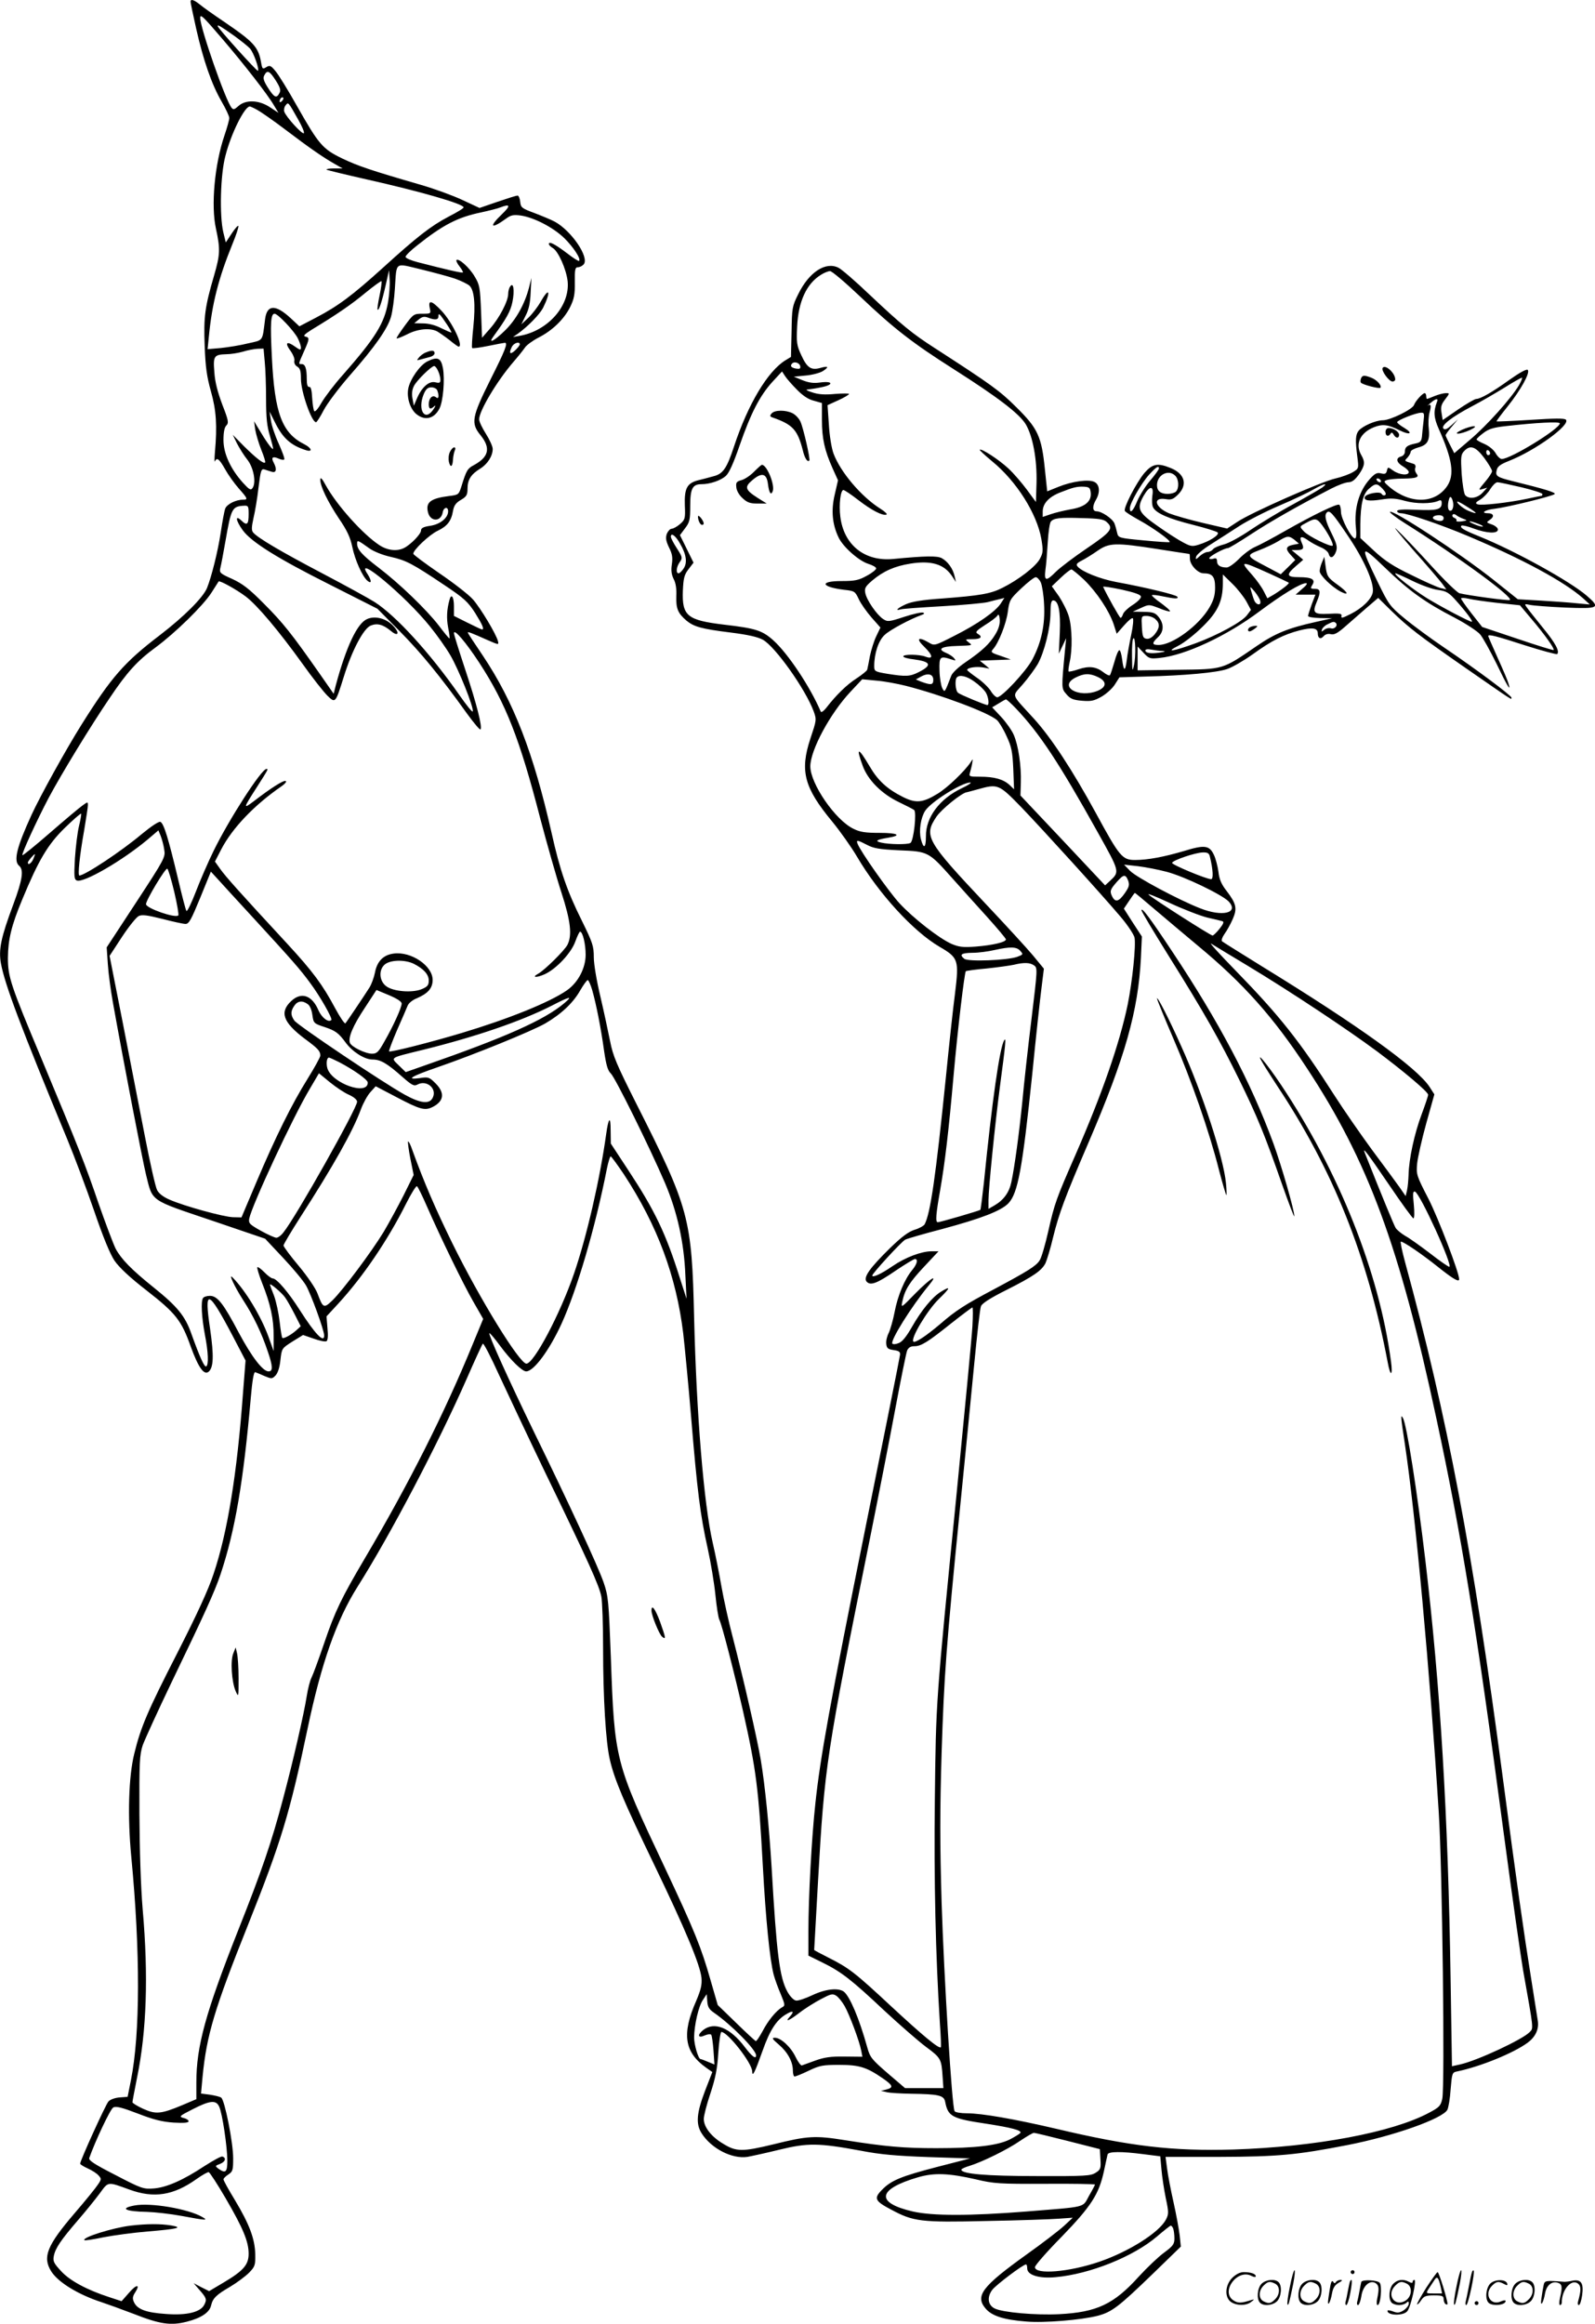 <?xml version="1.0" encoding="UTF-8"?>
<svg xmlns="http://www.w3.org/2000/svg" version="1.0" viewBox="0 0 823.537 1199.603" preserveAspectRatio="xMidYMid meet">
  <g transform="translate(-0.618,1199.957) scale(0.1,-0.1)" fill="#000000" stroke="none">
    <path d="M990 11991 c0 -5 13 -68 29 -139 37 -164 80 -288 131 -376 22 -38 40 -76 40 -86 0 -9 -11 -49 -25 -90 -51 -150 -70 -362 -44 -480 23 -106 22 -134 -9 -241 -48 -164 -55 -215 -49 -366 4 -108 11 -158 32 -233 28 -98 33 -180 21 -313 -3 -34 -3 -56 0 -49 10 22 22 13 52 -40 16 -29 48 -74 71 -100 46 -52 49 -58 22 -58 -37 0 -83 -23 -92 -46 -5 -14 -15 -69 -23 -123 -15 -99 -48 -230 -71 -287 -21 -50 -118 -147 -243 -243 -185 -141 -251 -217 -406 -464 -79 -126 -212 -366 -257 -464 -77 -168 -94 -238 -64 -263 25 -21 17 -73 -30 -199 -64 -171 -77 -234 -64 -305 20 -109 102 -327 343 -909 36 -87 98 -252 137 -365 47 -138 83 -225 106 -260 25 -36 78 -86 167 -155 150 -117 179 -154 227 -289 39 -107 68 -149 92 -130 26 22 28 82 8 221 -32 212 -11 206 115 -33 l68 -130 -13 -165 c-31 -422 -80 -721 -152 -936 -27 -82 -86 -210 -188 -410 -152 -297 -188 -380 -222 -520 -29 -119 -35 -323 -15 -531 47 -490 46 -914 -2 -1154 l-17 -85 -41 -3 c-25 -2 -49 -11 -58 -21 -15 -17 -146 -305 -146 -321 0 -4 18 -15 40 -25 22 -10 47 -26 55 -36 15 -16 15 -20 -2 -45 -10 -16 -64 -83 -121 -149 -144 -168 -167 -227 -122 -300 35 -57 140 -121 260 -160 30 -10 105 -37 165 -60 137 -54 193 -62 275 -41 75 19 118 48 126 84 9 38 27 55 99 97 35 21 78 53 97 72 31 32 33 39 32 96 -2 79 -30 154 -105 279 -33 54 -59 101 -59 107 0 5 11 16 25 25 23 15 25 23 25 84 0 81 -44 302 -62 313 -7 5 -33 11 -58 15 l-46 6 8 87 c21 216 62 352 236 787 169 424 213 567 306 1009 71 338 149 560 258 733 170 269 415 736 563 1072 42 96 80 179 84 183 4 4 42 -69 84 -162 43 -93 150 -320 238 -503 225 -464 279 -584 290 -641 5 -27 9 -147 9 -266 0 -260 14 -487 35 -576 24 -103 73 -219 228 -540 162 -336 238 -518 245 -586 3 -36 -3 -61 -27 -118 -76 -172 -62 -266 53 -347 l30 -21 -38 -98 c-43 -113 -48 -169 -18 -217 49 -79 157 -135 237 -123 22 4 96 20 165 37 147 36 203 35 420 -5 102 -20 187 -27 350 -33 l215 -7 -167 -43 c-189 -49 -241 -70 -289 -120 -42 -43 -36 -57 48 -101 115 -62 152 -67 492 -59 168 3 337 9 375 12 l71 5 -45 -42 c-25 -23 -112 -90 -195 -149 -230 -165 -265 -213 -210 -278 32 -38 94 -58 210 -67 93 -8 284 8 370 30 73 20 106 45 287 220 l141 137 -6 58 c-4 32 -18 110 -32 172 -14 62 -29 140 -33 173 l-8 60 281 0 c298 1 397 10 658 61 237 46 491 136 516 182 6 11 14 59 17 106 7 83 8 87 33 92 121 25 292 95 364 148 41 30 60 70 53 114 -3 21 -19 120 -35 222 -37 231 -75 497 -146 1035 -153 1159 -287 1865 -504 2658 -16 59 -26 107 -22 107 14 0 107 -63 192 -131 79 -63 109 -80 109 -63 0 34 -108 316 -158 414 -62 120 -64 127 -59 182 3 31 24 125 47 208 l42 150 -25 39 c-66 100 -367 316 -862 620 -110 68 -204 127 -209 131 -5 5 1 22 13 39 12 16 31 51 42 76 24 55 19 79 -33 147 -26 33 -37 60 -41 98 -4 28 -14 68 -24 88 -23 48 -48 51 -155 18 -102 -30 -186 -46 -251 -46 -66 0 -80 16 -202 241 -123 225 -231 390 -321 489 -122 134 -114 110 -57 177 28 32 62 79 77 104 34 61 66 187 66 266 0 47 4 63 14 63 27 0 39 -56 34 -168 l-5 -107 19 40 19 40 -6 -60 c-19 -201 -19 -199 7 -229 20 -24 35 -30 81 -34 48 -4 63 0 102 22 25 15 56 43 68 63 l23 36 135 4 c200 5 368 20 422 39 26 9 85 43 130 75 98 71 161 103 242 124 67 17 95 13 95 -15 0 -26 15 -33 31 -14 8 9 21 13 35 10 18 -5 35 4 72 36 27 24 77 67 111 97 l63 54 66 -65 c95 -92 140 -126 384 -296 254 -176 238 -166 238 -154 0 11 -181 146 -345 257 -71 48 -165 117 -208 153 -75 62 -81 71 -137 186 -94 194 -92 199 38 74 122 -118 207 -179 360 -258 57 -30 115 -68 130 -85 14 -16 52 -85 85 -152 56 -117 77 -151 61 -100 -3 12 -28 71 -55 130 -27 60 -49 111 -49 113 0 11 42 0 190 -48 88 -28 163 -48 166 -45 14 14 -9 57 -73 135 -37 46 -75 93 -83 105 -14 19 -13 20 15 14 17 -4 99 -10 183 -14 175 -7 184 -2 110 62 -88 75 -368 230 -553 305 -84 34 -103 46 -93 56 4 3 32 -3 63 -15 68 -25 125 -28 125 -5 0 8 -14 20 -31 26 -30 10 -30 11 -9 25 23 16 18 33 -11 33 -41 0 -16 18 34 23 66 8 299 65 310 76 8 8 -52 26 -214 66 -85 21 -93 27 -85 58 4 19 20 30 63 47 137 54 320 187 294 213 -8 8 -59 7 -183 -1 -95 -6 -174 -9 -175 -8 -2 1 24 36 57 77 68 85 118 175 104 189 -6 6 -43 -15 -94 -51 -89 -64 -150 -99 -172 -99 -7 0 -49 -24 -93 -54 l-80 -55 -6 37 c-5 30 -2 43 18 69 25 33 25 33 4 33 -12 0 -38 -7 -58 -15 -19 -8 -37 -15 -39 -15 -2 0 -4 7 -4 15 0 8 -4 15 -8 15 -11 0 -48 -41 -55 -61 -8 -23 -123 -79 -161 -79 -37 0 -105 -30 -125 -54 -16 -20 -18 -49 -7 -133 8 -62 8 -62 -23 -81 -17 -10 -57 -25 -88 -32 -71 -15 -440 -178 -509 -225 l-52 -34 -125 29 c-69 16 -148 39 -176 50 -73 32 -85 84 -16 73 29 -5 39 -1 65 25 49 50 33 107 -41 136 -66 27 -93 21 -134 -26 -42 -50 -110 -182 -101 -196 3 -6 35 -26 71 -46 73 -40 167 -107 160 -115 -3 -2 -64 2 -135 9 -128 12 -130 13 -136 39 -3 14 -9 36 -14 49 -11 25 -66 62 -92 62 -22 0 -23 26 -3 60 22 38 19 77 -7 91 -29 16 -117 4 -188 -25 l-57 -23 -12 114 c-17 169 -36 210 -146 319 -87 87 -134 120 -420 305 -120 77 -171 119 -340 278 -71 68 -143 130 -159 138 -66 34 -152 -21 -208 -135 -32 -64 -33 -72 -35 -196 l-3 -129 -28 -17 c-92 -56 -194 -227 -266 -445 -37 -113 -57 -142 -106 -154 -22 -6 -58 -16 -80 -21 -57 -15 -71 -42 -68 -130 3 -68 1 -73 -25 -96 -15 -13 -35 -24 -43 -24 -8 0 -19 -12 -25 -26 -7 -21 -5 -36 11 -70 17 -33 20 -53 15 -87 -5 -32 -2 -53 9 -76 11 -20 16 -51 14 -89 -2 -64 8 -88 52 -126 39 -32 77 -43 230 -62 87 -11 137 -22 165 -37 64 -36 219 -254 262 -369 16 -44 15 -46 -17 -142 -55 -167 -32 -253 114 -429 40 -49 97 -129 127 -180 113 -192 291 -386 426 -465 98 -57 101 -68 80 -241 -10 -75 -31 -269 -47 -431 -53 -519 -80 -704 -110 -761 -5 -8 -28 -21 -52 -28 -31 -10 -65 -35 -125 -93 -107 -105 -140 -152 -123 -174 20 -23 53 -11 152 57 48 32 92 59 98 59 18 0 11 -27 -15 -58 -38 -46 -74 -131 -90 -216 -8 -42 -22 -90 -30 -107 -9 -17 -15 -42 -13 -57 2 -22 9 -28 38 -32 28 -4 35 -9 33 -25 -1 -11 -81 -411 -178 -890 -185 -918 -234 -1189 -259 -1425 -19 -173 -36 -486 -36 -660 l0 -126 73 -36 c96 -47 149 -88 319 -248 79 -73 176 -158 215 -187 77 -57 80 -62 86 -155 l4 -58 -99 0 -99 0 -90 77 c-82 71 -91 82 -105 133 -42 151 -90 263 -121 288 -29 21 -94 14 -162 -18 -36 -17 -74 -30 -85 -28 -12 2 -30 20 -44 45 -41 74 -56 193 -82 643 -13 211 -34 424 -56 555 -18 107 -90 421 -144 630 -22 83 -48 202 -59 265 -11 63 -31 165 -45 225 -46 199 -84 665 -96 1160 -12 519 -25 566 -300 1110 -100 199 -119 243 -134 320 -10 50 -32 153 -50 230 -19 79 -34 167 -34 203 0 57 -6 75 -60 185 -78 156 -115 264 -158 457 -93 411 -195 676 -355 915 -41 61 -76 113 -77 118 -4 8 17 0 102 -38 57 -25 58 -25 53 -5 -9 36 -90 171 -129 215 -21 24 -98 84 -173 135 -74 51 -135 96 -135 101 0 20 83 98 125 118 50 24 71 50 80 103 5 28 15 42 41 57 29 17 34 26 34 58 0 46 18 74 65 103 39 24 65 66 65 102 0 13 -16 48 -35 78 -19 30 -35 63 -35 75 0 43 91 196 176 295 26 30 53 64 61 76 8 12 39 35 70 51 71 36 132 95 163 158 20 41 25 64 24 128 -1 66 2 77 16 77 10 0 23 7 30 15 30 37 -65 175 -151 221 -19 10 -65 29 -104 44 -65 24 -70 28 -73 58 -2 18 -8 32 -14 32 -6 0 -53 -15 -103 -32 l-93 -32 -88 41 c-49 23 -145 58 -214 78 -259 75 -327 98 -408 137 -101 49 -120 72 -233 271 -46 82 -96 163 -111 180 -23 28 -29 31 -47 20 -19 -12 -21 -10 -27 25 -14 79 -38 105 -189 208 -55 37 -113 78 -128 91 -30 24 -47 29 -47 14z m164 -192 c108 -126 235 -288 267 -344 l23 -38 -44 29 c-57 38 -126 40 -163 6 -20 -18 -26 -20 -35 -9 -31 37 -162 412 -162 464 0 22 13 10 114 -108z m61 16 c33 -24 70 -53 82 -66 19 -22 49 -106 41 -115 -5 -4 -208 221 -208 231 0 8 13 1 85 -50z m215 -231 c23 -36 27 -51 19 -65 -15 -29 -27 -23 -59 27 -23 36 -27 51 -19 65 15 29 27 23 59 -27z m32 -106 c-7 -7 -12 -8 -12 -2 0 14 12 26 19 19 2 -3 -1 -11 -7 -17z m84 -96 c20 -35 33 -66 29 -70 -8 -8 -92 84 -101 111 -3 10 0 25 7 33 14 17 12 20 65 -74z m-213 51 c17 -9 84 -55 147 -103 128 -97 192 -141 253 -176 l42 -24 -44 0 c-24 0 -42 -3 -39 -6 3 -3 95 -25 205 -50 277 -62 503 -127 503 -145 0 -5 -35 -26 -78 -48 -91 -48 -162 -103 -339 -264 -156 -141 -230 -197 -345 -257 l-86 -45 -45 42 c-78 72 -122 71 -132 -4 -15 -118 -7 -108 -88 -126 -39 -10 -103 -20 -140 -24 l-69 -6 7 69 c16 166 50 299 121 473 19 46 33 88 31 94 -1 5 -17 -12 -34 -38 l-31 -47 -13 53 c-20 85 -15 297 11 394 29 115 99 255 126 255 3 0 19 -7 37 -17z m1265 -539 c-71 -68 -57 -80 24 -21 22 16 36 19 73 14 68 -10 167 -61 224 -116 47 -46 88 -108 77 -118 -3 -3 -31 15 -63 40 -61 46 -93 63 -93 47 0 -5 9 -14 19 -20 29 -15 71 -110 78 -172 13 -126 -101 -256 -247 -282 l-35 -6 25 17 c53 38 112 99 130 133 42 85 33 112 -12 32 -15 -26 -43 -63 -63 -82 l-37 -35 22 45 c17 32 24 67 26 120 l4 75 -13 -52 c-22 -84 -67 -165 -124 -220 -55 -54 -89 -71 -59 -30 67 92 88 129 98 178 12 59 5 106 -12 79 -6 -8 -10 -25 -10 -38 0 -37 -46 -125 -93 -178 l-42 -48 -5 135 c-5 124 -7 138 -33 181 -26 45 -82 96 -94 85 -3 -3 4 -18 16 -33 12 -15 19 -29 17 -31 -3 -4 -82 14 -233 53 -35 9 -63 21 -63 28 0 6 26 32 58 57 134 107 211 147 332 172 41 9 86 20 100 26 51 20 54 9 8 -35z m-242 -333 c31 -11 65 -28 74 -36 25 -23 32 -96 20 -214 -6 -57 -9 -106 -6 -108 3 -3 40 2 84 11 43 9 82 16 85 16 17 0 1 -40 -75 -191 -96 -193 -102 -224 -50 -287 53 -66 42 -112 -36 -154 -32 -17 -38 -27 -63 -108 -14 -44 -15 -45 -64 -51 -95 -12 -122 -32 -109 -84 12 -50 67 -50 76 -1 4 27 28 33 28 6 0 -34 -42 -68 -94 -75 -34 -5 -46 -12 -46 -24 0 -18 -52 -72 -87 -90 -37 -19 -87 -13 -129 15 -86 57 -219 206 -275 307 -20 37 -29 46 -29 30 0 -34 37 -111 96 -200 42 -61 59 -98 69 -146 14 -69 53 -155 79 -176 22 -18 21 2 0 35 -74 112 197 -114 322 -270 36 -44 84 -112 106 -150 42 -72 122 -270 115 -289 -2 -6 -33 33 -70 86 -151 216 -327 409 -437 479 -30 19 -152 86 -270 148 -213 112 -334 183 -357 211 -9 11 -8 28 2 74 8 33 20 104 26 158 11 88 14 98 31 93 10 -3 27 -9 38 -12 23 -7 27 14 9 48 -14 26 -5 34 26 20 13 -6 26 -8 29 -4 3 5 -11 41 -29 82 -19 41 -37 95 -40 120 l-7 45 25 -50 c42 -87 84 -125 165 -150 34 -10 27 12 -10 31 -116 58 -154 160 -168 449 -9 177 -6 225 14 225 17 0 101 -89 120 -127 9 -18 16 -39 16 -48 0 -14 -5 -13 -30 5 -43 31 -55 21 -25 -20 14 -19 24 -43 21 -53 -2 -11 3 -23 15 -30 15 -9 19 -23 19 -63 0 -67 55 -224 78 -224 4 0 22 28 40 63 18 34 78 114 133 177 131 149 196 242 214 304 8 28 17 94 20 146 10 142 -4 132 135 99 65 -16 144 -37 176 -48z m-346 -120 c-19 -111 -66 -186 -233 -376 -44 -49 -93 -114 -110 -143 -16 -29 -33 -50 -38 -45 -4 4 -9 35 -11 68 -2 41 -7 59 -15 57 -9 -1 -13 12 -13 42 0 54 -8 76 -26 76 -18 0 -18 -2 11 64 30 67 30 73 8 78 -13 3 -5 12 30 34 137 83 209 133 280 192 43 35 80 62 83 60 2 -3 -2 -36 -10 -74 -8 -38 -13 -71 -10 -73 6 -7 22 40 41 124 l18 80 3 -50 c2 -27 -2 -78 -8 -114z m2437 28 c175 -166 269 -239 483 -375 228 -145 338 -229 372 -284 37 -62 59 -182 56 -303 l-3 -99 -47 64 c-26 35 -68 84 -95 109 -48 45 -140 105 -148 97 -3 -2 27 -29 64 -60 126 -103 231 -270 254 -401 10 -61 9 -71 -8 -103 -21 -39 -109 -107 -193 -149 -61 -31 -116 -40 -311 -55 -102 -7 -157 -16 -188 -30 -42 -19 -60 -36 -25 -26 9 3 105 10 212 16 107 6 213 16 235 21 22 6 51 13 64 16 l23 6 -18 -28 c-27 -42 -120 -107 -239 -167 -104 -53 -104 -53 -134 -35 -55 32 -67 20 -22 -23 45 -44 47 -66 5 -50 -32 12 -114 13 -114 1 0 -5 24 -12 53 -15 90 -12 98 -30 27 -66 -45 -23 -66 -24 -161 -9 -66 11 -69 13 -69 40 0 65 22 132 54 161 27 26 134 83 191 103 14 5 16 9 7 12 -8 3 -52 -7 -98 -22 -79 -26 -85 -26 -108 -11 -32 21 -85 97 -92 134 -5 25 0 34 36 65 57 48 115 74 197 87 106 17 172 -2 213 -62 l22 -33 -7 30 c-8 38 -35 76 -66 93 -24 13 -84 12 -251 -4 -147 -14 -255 72 -273 218 -8 62 1 138 16 138 5 0 40 -23 77 -52 69 -53 125 -82 145 -75 7 2 -8 16 -32 31 -98 62 -205 188 -241 284 -10 26 -21 93 -24 148 l-7 102 55 25 c31 14 56 29 56 33 0 3 -33 3 -72 0 -52 -5 -86 -3 -118 8 -28 9 -37 14 -23 15 12 1 45 6 73 12 63 13 56 33 -9 24 -35 -5 -59 -1 -92 12 l-44 18 62 6 c34 3 74 14 88 23 34 22 28 28 -14 16 -47 -13 -68 1 -98 67 -23 49 -25 65 -21 146 6 129 48 222 123 268 17 11 38 19 47 19 10 0 79 -59 155 -131z m-1757 -247 c0 -5 -11 -19 -25 -32 -26 -24 -33 -14 -15 21 11 19 40 27 40 11z m-1317 -89 c4 -38 7 -125 7 -195 0 -97 5 -141 20 -189 10 -35 18 -65 16 -67 -5 -4 -38 42 -72 100 l-26 43 6 -43 c4 -24 18 -71 31 -104 14 -34 23 -63 20 -66 -8 -8 -47 23 -109 84 l-58 59 22 -45 c13 -25 36 -62 53 -83 33 -42 47 -119 27 -147 -9 -13 -17 -8 -49 27 -64 71 -101 151 -101 221 0 40 5 66 15 75 13 14 11 26 -21 108 -24 64 -38 117 -41 167 -7 84 -2 91 62 93 22 0 60 6 85 13 25 8 59 14 76 15 l31 1 6 -67z m2765 -24 c2 -13 -3 -15 -23 -12 -25 5 -31 14 -18 27 12 11 38 2 41 -15z m-18 -120 c30 -31 59 -51 88 -58 l42 -12 0 -87 c0 -97 14 -158 55 -250 l28 -62 -17 -74 c-19 -80 -13 -153 20 -221 23 -49 105 -121 153 -136 22 -7 41 -17 41 -24 0 -6 -22 -24 -49 -38 -41 -23 -61 -27 -130 -27 -115 0 -107 -30 12 -45 56 -6 58 -8 77 -48 11 -24 41 -66 66 -95 l46 -52 -21 -44 c-12 -24 -26 -70 -33 -102 -6 -33 -12 -64 -14 -71 -1 -6 -27 -27 -56 -46 -50 -32 -105 -86 -156 -152 -13 -16 -25 -25 -28 -19 -54 127 -170 301 -245 368 -57 51 -91 62 -255 81 -190 23 -217 45 -212 176 3 64 7 81 29 110 l26 34 -35 71 -35 71 26 35 c24 31 27 44 27 116 0 90 12 112 58 112 44 0 100 19 126 43 17 15 40 67 71 157 58 167 104 256 169 328 l50 54 15 -23 c8 -13 36 -45 61 -70z m3729 22 c-41 -69 -165 -207 -251 -280 l-83 -71 -22 43 c-12 23 -22 45 -23 49 0 4 14 24 32 45 l32 38 -32 -29 c-23 -21 -35 -27 -43 -19 -15 15 42 60 149 116 48 25 123 69 167 96 44 28 84 50 89 51 4 0 -3 -18 -15 -39z m-424 -88 c-18 -47 -16 -80 10 -138 71 -158 82 -237 43 -295 -63 -92 -191 -94 -298 -4 -29 25 -31 29 -14 35 11 4 49 8 85 8 71 1 85 7 68 27 -6 8 -9 21 -5 29 3 9 -1 18 -9 20 -51 16 -49 14 -31 33 9 10 16 24 16 30 0 6 18 16 40 22 48 13 60 36 53 101 -3 25 -1 61 5 82 10 36 6 45 -14 30 -5 -5 2 2 16 14 30 27 45 29 35 6z m-69 -100 c-3 -27 -7 -61 -8 -78 -3 -24 -9 -30 -34 -35 -43 -9 -54 -18 -54 -42 0 -11 -8 -22 -20 -25 -29 -8 -24 -31 10 -51 16 -9 30 -23 30 -29 0 -20 -49 -15 -80 7 -28 20 -28 20 -33 -1 -4 -16 -11 -18 -31 -13 -20 5 -31 -1 -55 -27 -58 -63 -84 -153 -74 -252 4 -39 2 -57 -5 -57 -18 0 -72 102 -72 137 0 17 -4 34 -9 37 -11 7 -135 -53 -281 -136 -63 -36 -132 -73 -154 -82 -21 -9 -58 -36 -82 -61 -25 -25 -53 -45 -64 -45 -32 0 -50 11 -50 32 0 15 -5 18 -20 13 -11 -3 -20 -2 -20 3 0 10 78 52 96 52 6 0 59 32 120 72 99 65 245 148 413 235 35 18 75 33 90 33 19 1 33 12 54 41 30 44 33 63 12 99 -33 57 -7 115 65 144 45 18 73 14 133 -16 52 -26 72 -17 25 12 -21 12 -38 26 -38 30 0 10 97 49 124 49 16 1 17 -5 12 -46z m704 -9 c0 -28 -254 -184 -300 -184 -8 0 -23 14 -32 31 -11 18 -35 37 -58 47 -22 9 -40 20 -40 23 0 4 16 19 35 33 27 21 52 29 117 36 158 18 278 24 278 14z m-390 -179 c22 -30 40 -60 40 -68 0 -7 -17 -33 -37 -56 -34 -40 -35 -43 -12 -36 l24 7 -24 -26 c-27 -29 -71 -35 -90 -12 -6 7 -14 57 -18 110 -5 84 -4 99 12 116 32 35 60 25 105 -35z m30 24 c0 -5 -4 -9 -10 -9 -5 0 -10 7 -10 16 0 8 5 12 10 9 6 -3 10 -10 10 -16z m-1710 -78 c0 -5 -20 -33 -45 -62 -24 -28 -54 -76 -67 -106 -21 -52 -38 -68 -38 -37 0 26 60 130 100 174 37 40 50 48 50 31z m84 -37 c19 -18 21 -65 4 -82 -7 -7 -26 -12 -43 -12 -36 0 -55 15 -55 45 0 53 59 84 94 49z m1061 -24 c3 -5 2 -10 -4 -10 -5 0 -13 5 -16 10 -3 6 -2 10 4 10 5 0 13 -4 16 -10z m727 -36 c59 -14 108 -30 108 -35 0 -5 -2 -9 -4 -9 -3 0 -36 -7 -74 -15 -100 -21 -237 -36 -256 -29 -14 5 -12 10 14 25 17 11 40 35 51 54 12 19 28 35 37 35 8 0 64 -12 124 -26z m-1027 0 c-11 -8 -78 -47 -149 -86 -71 -38 -171 -99 -223 -134 -51 -35 -113 -69 -138 -75 -24 -6 -50 -17 -56 -25 -6 -8 -19 -14 -28 -14 -10 0 -28 -10 -40 -21 -20 -19 -23 -19 -19 -4 1 10 35 39 75 64 40 25 106 68 148 95 42 27 135 75 208 106 73 31 152 69 177 84 49 28 77 35 45 10z m311 -9 c14 -15 19 -27 12 -31 -6 -4 -14 -1 -18 6 -9 15 -81 1 -87 -16 -6 -19 23 -23 87 -13 49 8 73 6 120 -7 57 -16 137 -16 173 0 13 6 17 3 17 -12 0 -33 -25 -39 -131 -34 -70 3 -99 1 -99 -7 0 -6 9 -11 20 -11 33 0 204 -58 344 -117 283 -119 499 -236 596 -322 l35 -32 -65 6 c-36 4 -119 10 -186 14 l-121 7 -129 103 c-171 135 -516 362 -531 348 -3 -3 32 -30 78 -59 280 -176 567 -387 540 -396 -11 -4 -215 24 -259 35 -12 3 -78 67 -146 142 -68 75 -148 159 -177 186 -28 28 8 -17 80 -100 73 -82 142 -163 154 -179 l21 -29 -30 7 c-16 4 -84 34 -150 67 -94 45 -138 74 -193 125 l-71 66 0 71 c1 105 14 158 45 184 33 29 42 29 71 -2z m-1508 -20 c4 -45 -31 -73 -105 -85 -33 -6 -79 -17 -102 -25 l-41 -14 0 28 c0 41 32 76 92 99 66 26 85 31 123 29 26 -2 30 -6 33 -32z m318 -15 c-3 -23 -2 -49 4 -60 16 -30 79 -58 207 -90 64 -16 121 -34 126 -39 12 -12 -41 -46 -97 -63 -34 -11 -43 -9 -82 12 -25 13 -84 51 -132 85 -99 69 -108 89 -71 155 31 54 54 54 45 0z m1554 -47 c0 -12 -4 -24 -9 -28 -16 -9 -23 13 -16 47 5 22 9 27 16 17 5 -8 9 -24 9 -36z m77 -13 c51 -32 51 -38 0 -17 -29 12 -68 47 -54 47 4 0 28 -13 54 -30z m-6297 -33 c0 -55 -8 -63 -37 -35 -34 32 -30 1 6 -49 44 -61 178 -145 451 -282 l245 -124 115 -116 c110 -111 209 -232 348 -426 35 -48 66 -85 69 -81 11 11 -20 133 -78 307 -32 97 -59 182 -59 190 0 25 61 -46 131 -153 137 -210 209 -394 314 -801 36 -136 85 -309 110 -385 48 -148 56 -221 31 -270 -15 -29 -118 -131 -151 -149 -36 -20 -10 -22 33 -3 60 27 138 110 159 170 10 28 21 50 24 50 14 0 29 -64 29 -119 0 -69 -39 -144 -97 -184 -89 -62 -303 -148 -543 -220 -156 -47 -369 -101 -375 -95 -2 2 16 51 41 109 25 57 50 114 55 127 5 13 26 30 47 38 58 25 82 52 82 95 0 73 -111 148 -201 136 -54 -7 -86 -40 -97 -99 -5 -25 -18 -60 -28 -76 -27 -43 -116 -175 -124 -185 -4 -5 -28 31 -54 79 -64 120 -115 189 -247 332 -251 271 -320 349 -346 386 l-27 38 32 62 c57 110 170 229 311 326 20 14 29 26 22 28 -12 4 -74 -35 -165 -105 -56 -42 -55 -38 19 77 58 91 57 90 47 90 -26 0 -194 -261 -273 -423 -27 -55 -68 -149 -91 -209 -23 -60 -45 -105 -49 -101 -4 4 -23 78 -43 163 -50 210 -74 290 -92 297 -8 3 -47 -23 -97 -64 -103 -87 -293 -213 -321 -213 -9 0 1 101 25 235 10 60 19 118 19 128 0 18 -1 18 -27 -1 -16 -11 -91 -74 -168 -141 -76 -66 -141 -119 -143 -116 -6 5 73 177 135 295 66 124 218 373 316 517 89 133 143 192 236 260 103 76 246 216 289 283 19 30 36 56 37 58 6 6 91 -41 139 -77 59 -44 171 -177 294 -348 51 -72 109 -145 128 -164 42 -41 42 -41 85 96 42 136 102 250 139 265 34 14 64 6 105 -28 38 -32 47 -10 10 28 -35 37 -92 52 -133 34 -51 -21 -108 -142 -162 -342 l-11 -44 -76 109 c-140 200 -186 258 -283 355 -77 78 -111 104 -165 129 -63 28 -67 32 -61 57 4 15 16 79 27 142 29 167 34 176 97 179 20 1 22 -4 22 -42z m5672 -108 c88 -129 141 -250 132 -298 -7 -35 -54 -81 -114 -111 -46 -23 -51 -24 -47 -7 1 9 -15 11 -65 8 -79 -4 -87 5 -63 62 22 52 19 67 -10 67 -23 0 -24 2 -13 20 18 28 -2 40 -69 40 -64 0 -68 12 -16 57 l38 33 -30 25 -30 25 26 0 c34 0 40 7 27 36 -16 34 -4 40 31 15 16 -12 46 -28 67 -37 20 -8 39 -24 41 -35 7 -26 26 -19 38 15 7 22 3 38 -23 91 -32 64 -39 95 -25 109 14 14 30 -4 105 -115z m598 83 c24 -9 24 -9 -7 -14 -18 -2 -30 -1 -27 4 3 4 -2 11 -10 14 -9 3 -13 10 -10 16 4 5 10 5 18 -1 7 -6 23 -14 36 -19z m-100 3 c0 -16 -17 -19 -44 -9 -22 9 -10 24 20 24 15 0 24 -6 24 -15z m-1740 -20 c37 -33 25 -50 -102 -136 -68 -46 -140 -101 -160 -121 -51 -51 -61 -49 -54 10 4 26 9 90 12 142 3 52 10 100 16 107 15 18 45 22 161 18 86 -2 112 -6 127 -20z m1113 -17 c31 -42 60 -98 54 -105 -9 -9 -125 48 -148 73 -25 27 -25 25 16 47 42 23 51 21 78 -15z m807 7 c19 -7 28 -14 20 -14 -8 0 -28 6 -45 14 -39 17 -21 18 25 0z m-4123 -101 c33 -56 39 -99 19 -129 -9 -14 -21 -25 -26 -25 -15 0 -12 33 6 58 15 21 14 26 -15 71 -17 26 -31 53 -31 60 0 23 25 5 47 -35z m3174 18 l22 -19 -31 -6 c-38 -8 -40 -22 -10 -54 l22 -24 -37 -37 -38 -37 -75 40 c-104 54 -105 58 -37 84 32 12 76 33 98 46 48 30 56 30 86 7z m-4778 -43 c22 -16 69 -35 110 -44 80 -18 111 -34 278 -146 102 -68 121 -86 158 -143 38 -61 49 -86 36 -86 -3 0 -37 16 -75 35 l-70 35 0 50 c0 49 -14 68 -23 33 -14 -50 -16 -95 -7 -143 6 -29 9 -55 7 -56 -2 -2 -26 28 -55 66 -64 83 -203 217 -312 300 -84 64 -110 93 -110 123 0 20 3 19 63 -24z m4071 -4 c88 -14 161 -25 163 -25 2 0 3 -11 3 -25 0 -31 41 -75 70 -75 46 0 60 -17 60 -73 0 -39 -7 -65 -29 -103 -54 -93 -190 -194 -263 -194 -35 0 -35 10 -3 40 31 29 32 68 4 104 -18 22 -28 26 -77 27 l-57 1 42 19 c41 19 42 19 94 -1 28 -12 54 -19 56 -16 3 3 -18 21 -46 42 -29 20 -50 39 -47 41 2 3 28 0 56 -6 62 -13 83 -14 75 -2 -5 10 -167 49 -315 76 -85 16 -177 53 -200 80 -9 11 -5 17 22 31 18 9 55 32 82 51 60 41 92 42 310 8z m576 -126 c52 -24 97 -45 100 -47 6 -4 -32 -34 -77 -62 l-33 -19 -19 37 c-10 20 -37 58 -60 84 -66 74 -60 74 89 7z m-957 -32 c66 -64 129 -159 153 -229 l16 -50 38 43 c21 24 41 41 45 37 5 -4 1 -43 -8 -85 -9 -43 -20 -102 -23 -131 -8 -61 -16 -60 -24 4 -3 24 -9 46 -14 47 -5 1 -17 -26 -26 -61 -10 -34 -20 -65 -23 -68 -3 -4 -18 3 -32 14 -38 30 -75 35 -129 17 -26 -9 -50 -14 -52 -12 -3 2 0 24 5 48 15 65 13 178 -4 236 -8 28 -32 75 -51 104 l-37 52 46 44 c25 24 50 43 55 43 5 0 34 -24 65 -53z m1698 -7 c45 -22 104 -43 131 -46 42 -6 55 -13 94 -57 51 -57 88 -107 79 -107 -12 0 -153 74 -230 121 -73 45 -180 129 -163 129 3 0 44 -18 89 -40z m-859 -106 l23 -43 -21 -28 c-26 -34 -150 -102 -264 -144 -119 -43 -161 -49 -90 -13 30 15 87 60 126 99 78 76 104 132 104 224 l0 45 49 -48 c28 -27 60 -69 73 -92z m-1062 99 c7 -16 15 -66 17 -113 6 -104 -14 -197 -60 -284 -32 -61 -158 -196 -182 -196 -7 0 -23 15 -34 34 -12 18 -44 49 -71 67 -27 19 -50 37 -50 40 0 12 47 19 82 13 l33 -6 -25 21 -25 20 80 3 80 3 -53 19 c-49 16 -52 19 -38 35 28 31 68 131 76 194 8 59 12 65 70 120 33 31 66 57 74 57 7 0 19 -12 26 -27z m1350 -33 l-34 -30 51 0 51 0 -19 -50 c-10 -28 -19 -55 -19 -60 0 -6 28 -10 63 -11 l62 -1 -85 -19 c-144 -32 -210 -59 -306 -125 -178 -122 -168 -119 -406 -122 l-208 -3 0 61 0 62 30 -32 c29 -31 34 -32 83 -27 132 13 348 114 517 241 117 87 213 146 240 145 9 0 1 -12 -20 -29z m-833 -40 c2 -8 -17 -27 -42 -43 -24 -15 -47 -37 -50 -47 -4 -11 -9 -20 -13 -20 -5 0 -71 118 -90 160 -1 4 41 -3 95 -14 67 -15 99 -26 100 -36z m616 -22 c7 -27 -22 -23 -32 5 -5 12 -11 33 -15 47 -7 24 -6 24 18 -4 13 -16 27 -38 29 -48z m1227 -11 l114 -12 59 -70 c69 -81 121 -155 115 -161 -3 -2 -87 24 -187 58 l-182 61 -55 70 c-30 38 -54 73 -54 77 0 4 17 4 38 -1 20 -5 89 -15 152 -22z m-2594 -161 c-29 -49 -69 -87 -156 -146 -34 -23 -66 -53 -72 -68 -35 -91 -34 -89 -47 -64 -6 12 -13 52 -14 89 -2 74 2 78 63 58 22 -7 23 -6 12 7 -7 9 -26 21 -43 28 -45 19 -22 33 58 35 84 3 82 2 59 20 -18 14 -17 15 22 15 43 0 54 12 26 28 -14 8 -7 16 38 45 31 19 60 41 64 49 6 9 10 3 12 -20 2 -22 -5 -48 -22 -76z m826 77 c24 -21 23 -44 -3 -77 -14 -17 -29 -26 -43 -24 -18 3 -21 11 -24 61 -3 56 -3 57 24 57 15 0 36 -7 46 -17z m931 -19 c13 -13 -6 -34 -25 -28 -10 3 -26 0 -35 -8 -14 -11 -15 -11 -11 2 2 8 15 21 29 27 27 14 33 15 42 7z m-1042 -219 c-8 -36 -9 -31 -10 46 -1 47 2 89 7 93 11 12 14 -94 3 -139z m148 74 c18 -1 14 -4 -14 -8 -46 -7 -75 -3 -75 11 0 6 13 8 31 4 17 -3 43 -7 58 -7z m-1184 -149 c0 -27 -12 -28 -64 -9 l-26 11 25 14 c37 21 65 14 65 -16z m851 14 c45 -22 45 -50 -1 -70 -99 -41 -207 22 -115 68 44 22 72 23 116 2z m-639 -23 c23 -16 48 -40 57 -53 15 -21 22 -68 10 -68 -11 0 -139 53 -151 63 -14 10 -18 69 -6 80 14 15 52 6 90 -22z m-353 -22 c183 -47 426 -138 470 -177 10 -9 33 -46 49 -82 26 -55 31 -80 35 -170 l4 -105 -24 23 c-32 29 -78 42 -152 42 -56 0 -58 1 -51 23 3 12 9 33 11 47 4 24 4 24 -8 5 -31 -47 -121 -133 -171 -163 -77 -47 -112 -50 -178 -17 -82 41 -130 85 -173 159 -59 100 -72 101 -35 1 27 -73 98 -144 186 -186 37 -18 73 -36 79 -41 14 -10 -2 -159 -19 -170 -15 -9 -110 -8 -152 2 -34 8 -23 15 37 25 73 12 50 25 -43 25 -74 0 -102 4 -136 21 -94 45 -223 233 -223 323 1 84 102 272 207 384 l61 65 73 -7 c40 -3 109 -16 153 -27z m567 -116 c123 -129 224 -283 423 -640 115 -206 114 -203 63 -251 l-25 -23 -218 232 -219 232 2 66 c3 86 -13 194 -37 248 -10 23 -39 64 -65 92 l-46 49 33 20 c18 11 35 21 38 21 3 1 26 -20 51 -46z m-278 -412 c-116 -55 -187 -151 -186 -248 0 -62 -12 -69 -26 -15 -11 43 -1 110 22 146 31 47 188 145 232 146 11 0 -8 -13 -42 -29z m306 -98 c116 -121 412 -447 513 -566 36 -42 68 -91 72 -107 8 -42 -11 -225 -35 -345 -42 -202 -132 -461 -269 -775 -100 -228 -109 -253 -141 -395 -16 -71 -36 -140 -45 -152 -18 -29 -62 -56 -234 -148 -153 -81 -198 -110 -280 -181 -72 -61 -129 -99 -138 -90 -15 16 72 161 131 219 61 59 65 71 11 38 -44 -27 -100 -95 -149 -181 -29 -51 -51 -78 -69 -84 -14 -6 -28 -7 -32 -3 -14 13 98 192 187 300 55 66 10 39 -68 -40 -74 -76 -75 -77 -68 -43 13 62 37 100 113 181 l74 79 -36 0 c-52 0 -135 -31 -202 -77 -58 -40 -104 -61 -104 -48 0 11 151 175 170 185 9 5 95 30 191 55 201 54 305 94 342 133 49 52 72 177 123 667 19 193 41 394 48 447 l12 97 -56 68 c-31 37 -140 156 -242 264 -310 329 -323 353 -257 452 25 38 133 126 158 127 3 1 29 7 56 15 104 29 108 27 224 -92z m-4865 -98 c-8 -33 -17 -108 -21 -167 -5 -94 -4 -108 10 -114 36 -13 236 103 367 213 l54 46 12 -29 c6 -16 15 -47 18 -70 7 -39 3 -47 -145 -273 l-152 -232 6 -87 c3 -48 15 -136 26 -197 57 -319 154 -820 171 -889 35 -141 16 -128 336 -236 l279 -95 93 -99 c51 -54 104 -118 118 -142 26 -45 94 -232 94 -259 0 -41 -47 8 -125 130 -59 93 -120 165 -141 165 -6 0 -26 14 -43 32 -17 17 -33 29 -36 26 -3 -3 8 -40 25 -83 43 -107 60 -187 59 -275 l0 -75 -27 75 c-38 104 -117 236 -185 305 -23 24 9 -46 54 -116 54 -83 97 -173 128 -267 26 -75 27 -102 4 -102 -30 0 -87 75 -153 198 -80 152 -111 192 -150 192 -16 0 -32 -5 -36 -12 -11 -18 -7 -97 10 -188 18 -92 20 -156 7 -164 -9 -6 -32 44 -77 169 -32 91 -72 140 -194 238 -116 93 -169 148 -197 201 -13 27 -53 133 -89 236 -66 194 -101 283 -296 750 -157 375 -171 416 -171 515 1 95 18 167 74 301 84 203 132 284 219 369 44 43 82 76 85 74 2 -2 -3 -31 -11 -64z m4069 -97 c34 -18 64 -23 167 -28 149 -6 151 -7 273 -144 45 -51 126 -140 180 -200 53 -59 97 -111 97 -116 0 -14 -68 -30 -156 -37 -67 -5 -87 -2 -125 14 -65 29 -199 134 -269 210 -55 60 -201 267 -216 307 -8 21 -1 20 49 -6z m1770 -60 c17 -70 19 -118 6 -117 -26 1 -201 74 -201 84 1 13 119 53 158 54 25 1 33 -4 37 -21z m-6075 -13 c-10 -23 -28 -34 -28 -18 0 7 31 43 36 43 2 0 -2 -11 -8 -25z m5852 -66 c92 -24 286 -118 320 -153 55 -60 -33 -81 -148 -35 -110 43 -329 160 -361 193 l-31 32 72 -8 c40 -5 107 -18 148 -29z m-5124 -104 c15 -64 24 -118 21 -121 -15 -16 -167 37 -167 58 0 21 101 189 110 183 5 -3 21 -57 36 -120z m409 -135 c200 -218 240 -263 292 -334 53 -71 117 -185 110 -192 -15 -15 -50 12 -67 51 -33 77 -88 95 -139 48 -63 -58 -44 -111 69 -196 69 -51 80 -63 80 -87 0 -8 -30 -62 -66 -120 -81 -130 -164 -297 -264 -533 l-77 -182 -44 1 c-51 2 -250 57 -326 90 -33 14 -57 32 -66 51 -8 15 -36 138 -62 273 -26 135 -78 400 -115 590 l-68 345 64 98 c35 53 74 102 87 108 17 8 45 4 121 -15 54 -14 108 -26 120 -26 18 0 29 21 76 135 l55 135 34 -37 c19 -21 102 -112 186 -203z m4516 194 c8 -23 5 -33 -17 -65 -30 -43 -48 -49 -64 -20 -15 29 -13 37 21 76 37 42 46 43 60 9z m408 -191 c36 -8 72 -17 79 -19 9 -3 5 -14 -15 -39 -15 -19 -32 -35 -36 -35 -10 0 -297 183 -329 210 -13 11 35 -8 106 -41 71 -33 159 -67 195 -76z m-267 39 c57 -48 156 -132 221 -186 232 -192 389 -368 560 -629 317 -481 479 -919 670 -1812 128 -596 205 -1069 346 -2130 44 -330 90 -652 101 -715 56 -314 54 -299 35 -320 -35 -38 -273 -149 -361 -168 l-41 -9 -7 446 c-13 856 -53 1515 -131 2171 -42 353 -96 697 -115 729 -13 23 -12 10 10 -135 55 -367 128 -1158 175 -1904 18 -281 32 -1413 18 -1475 -8 -36 -15 -44 -68 -72 -190 -102 -587 -176 -1010 -190 -314 -9 -531 16 -919 108 -210 49 -380 79 -456 79 -33 0 -62 5 -65 11 -14 21 -55 696 -67 1076 -9 302 -9 481 0 775 13 402 23 541 96 1273 25 248 57 576 72 730 15 154 30 290 35 301 5 15 49 43 131 84 141 71 182 100 202 138 7 15 26 76 40 136 31 124 58 198 184 491 188 438 255 676 269 950 l5 110 -47 72 -46 72 27 40 c15 23 28 41 30 41 2 0 50 -40 106 -88z m483 -292 c217 -131 506 -323 660 -437 139 -104 265 -210 265 -225 0 -6 -15 -51 -34 -102 -37 -99 -65 -228 -67 -310 -1 -28 -4 -64 -8 -81 l-7 -30 -34 49 c-19 27 -82 112 -140 190 -57 78 -144 203 -192 278 -181 283 -284 413 -512 647 -83 85 -140 148 -126 139 14 -9 102 -62 195 -118z m-1181 81 c16 -18 16 -19 -16 -31 -50 -18 -254 -26 -273 -10 -27 22 -16 30 43 31 31 0 82 7 112 14 82 18 115 18 134 -4z m-3131 -67 c51 -26 77 -55 77 -86 0 -24 -6 -32 -37 -45 -49 -20 -146 -12 -182 15 -36 26 -41 82 -10 111 28 26 105 28 152 5z m3202 -8 c19 -13 18 -20 -13 -277 -18 -145 -39 -336 -47 -424 -17 -169 -40 -338 -57 -418 -11 -53 -40 -93 -87 -120 l-31 -18 0 46 c0 58 34 395 59 585 30 226 33 257 22 239 -23 -36 -63 -316 -105 -737 -8 -73 -16 -135 -18 -138 -6 -5 -208 -64 -220 -64 -13 0 -9 44 12 163 25 143 44 303 70 597 21 237 56 529 63 536 2 2 51 9 108 14 57 6 120 15 139 19 53 13 84 12 105 -3z m-2281 -128 c21 -74 45 -196 61 -312 11 -75 19 -103 35 -118 23 -22 200 -380 280 -566 63 -149 98 -305 105 -477 l6 -120 -34 105 c-73 233 -130 351 -267 559 l-90 137 -1 70 c0 75 -11 65 -23 -21 -32 -231 -100 -528 -166 -720 -71 -207 -207 -465 -246 -465 -35 0 -240 332 -384 625 -86 176 -143 307 -205 478 -9 27 -19 46 -22 44 -2 -3 3 -43 12 -89 l17 -84 -52 -105 c-29 -57 -75 -142 -103 -189 -62 -102 -210 -300 -264 -353 -45 -43 -49 -41 -77 34 -9 26 -52 89 -96 142 -44 52 -80 101 -80 107 0 6 40 73 88 148 167 259 271 443 312 556 12 32 34 72 49 88 l27 30 105 -55 c125 -66 149 -72 189 -52 59 30 64 73 15 122 -32 32 -37 34 -82 27 -76 -10 -42 10 92 56 194 67 488 187 556 226 84 49 145 107 181 171 17 29 34 53 39 53 4 0 15 -24 23 -52z m-984 -69 c0 -21 -43 -116 -89 -196 -30 -54 -39 -63 -64 -63 -34 0 -106 35 -114 56 -10 27 15 88 77 181 l60 92 65 -27 c42 -18 65 -33 65 -43z m840 2 c-103 -87 -303 -176 -722 -322 l-97 -34 -36 35 c-43 42 -50 37 125 80 275 68 508 148 665 228 95 49 111 52 65 13z m-1325 -5 c11 -7 21 -31 24 -56 6 -42 7 -44 62 -62 57 -19 73 -30 111 -82 35 -47 97 -86 137 -86 42 0 75 -19 154 -89 50 -44 61 -50 79 -40 47 25 101 -20 79 -67 -16 -36 -63 -31 -146 15 -115 64 -551 357 -569 382 -20 29 -20 48 0 77 17 25 42 28 69 8z m163 -300 c76 -40 147 -90 147 -105 0 -69 -182 -5 -208 72 -8 26 -4 57 8 57 3 0 27 -11 53 -24z m50 -168 c26 -12 42 -26 42 -36 0 -33 -314 -592 -380 -674 -12 -16 -28 -28 -37 -28 -8 0 -44 16 -80 36 -59 33 -64 39 -60 63 14 69 227 527 313 670 l47 80 56 -46 c31 -25 75 -55 99 -65z m5369 -463 c65 -96 122 -175 127 -175 5 0 6 31 2 71 -6 57 -5 70 6 67 26 -8 199 -388 177 -388 -5 0 -50 31 -100 70 -50 38 -107 79 -128 90 -20 12 -42 30 -49 41 -9 15 -73 170 -159 387 -15 37 17 -6 124 -163z m-3950 53 c174 -265 271 -527 307 -823 8 -71 27 -267 41 -435 31 -376 47 -503 85 -673 16 -72 34 -181 40 -241 6 -60 15 -117 20 -127 13 -23 80 -285 124 -479 66 -294 79 -392 101 -795 15 -277 36 -483 56 -560 6 -22 22 -67 36 -99 23 -56 24 -60 7 -69 -30 -17 -72 -68 -101 -124 -16 -29 -31 -52 -35 -50 -3 1 -49 43 -101 94 l-95 92 -37 128 c-48 169 -83 256 -237 583 -257 544 -259 551 -278 1087 -11 290 -13 312 -37 383 -29 84 -181 412 -361 780 -131 270 -235 500 -229 507 3 2 28 -28 56 -66 55 -74 113 -131 134 -131 39 0 119 108 182 245 80 175 175 497 235 803 7 34 16 62 19 62 4 0 34 -42 68 -92z m-1017 -165 c72 -164 186 -399 240 -493 l51 -89 -55 -133 c-145 -354 -327 -715 -556 -1103 -121 -205 -154 -273 -210 -438 -28 -82 -57 -161 -65 -177 -8 -15 -19 -58 -25 -96 -14 -90 -71 -339 -122 -529 -60 -227 -110 -373 -234 -685 -166 -420 -214 -594 -214 -780 l0 -87 -73 -31 c-110 -46 -136 -48 -201 -19 -31 14 -56 30 -56 34 0 5 11 62 24 128 49 238 59 525 29 866 -10 120 -16 308 -17 494 -1 267 1 306 17 355 11 30 78 177 149 325 167 346 223 468 253 558 75 225 118 477 156 910 8 93 16 136 23 133 6 -2 28 -11 48 -20 36 -15 39 -15 56 2 12 12 22 41 26 80 7 61 7 61 62 96 l55 34 55 -19 c30 -11 60 -17 66 -13 7 4 9 29 5 67 l-5 61 60 65 c128 139 257 329 352 519 26 51 50 90 55 88 5 -3 28 -50 51 -103z m-732 -471 c11 -15 33 -55 50 -88 l31 -61 -22 -20 c-26 -24 -67 -46 -73 -40 -3 2 -9 40 -14 84 -5 44 -18 104 -29 134 -12 30 -21 55 -21 57 0 10 62 -43 78 -66z m3549 -149 c-3 -54 -40 -440 -81 -858 -109 -1095 -107 -1073 -113 -1584 -5 -421 4 -807 26 -1156 5 -66 7 -122 5 -124 -9 -10 -92 59 -254 209 -191 178 -220 200 -327 254 -40 20 -73 38 -73 39 0 2 9 163 20 358 34 594 41 644 269 1772 44 218 103 520 131 670 28 149 55 282 60 295 7 15 18 22 37 22 36 0 69 21 193 120 56 44 104 80 107 80 3 0 3 -44 0 -97z m-660 -3509 c25 -44 77 -182 86 -231 l6 -31 -92 1 c-72 1 -105 -4 -152 -21 -33 -12 -64 -23 -69 -25 -5 -1 -20 19 -32 44 -25 52 -76 99 -107 99 -17 0 -14 -6 20 -35 46 -39 73 -89 73 -134 0 -17 4 -31 9 -31 5 0 38 13 73 30 56 27 73 30 158 30 103 0 141 -12 225 -70 52 -36 56 -47 18 -57 l-28 -7 30 -7 c17 -4 73 -7 125 -8 141 -2 169 -8 176 -40 15 -78 34 -88 214 -115 129 -20 182 -34 175 -47 -4 -5 -28 -20 -55 -34 -62 -31 -176 -45 -380 -45 -167 0 -260 8 -469 41 -156 25 -194 23 -371 -21 -161 -39 -192 -39 -260 3 -61 36 -100 86 -100 128 0 16 15 75 34 131 26 79 36 128 41 211 4 59 11 107 16 107 32 0 159 -161 159 -204 1 -31 13 -7 54 108 37 105 71 157 119 186 37 23 47 18 22 -10 -29 -32 -6 -23 49 19 28 22 78 53 110 70 53 28 61 30 80 18 12 -8 31 -32 43 -53z m-674 -35 c91 -63 217 -191 217 -220 0 -22 -22 -5 -59 44 -75 99 -156 132 -214 87 -32 -26 -27 -44 8 -28 14 6 28 8 33 4 4 -4 9 -41 12 -81 l5 -73 -34 14 c-18 8 -35 14 -38 14 -11 0 -33 74 -33 112 1 64 23 162 46 194 l19 29 3 -37 c2 -29 10 -42 35 -59z m-2555 -485 c16 -33 42 -209 42 -279 0 -59 -9 -67 -46 -41 -18 14 -18 15 9 25 27 11 33 31 11 38 -6 2 -46 -20 -90 -48 -113 -75 -199 -112 -264 -117 -53 -4 -63 -1 -197 69 -108 55 -140 76 -136 88 29 83 109 254 124 261 14 8 45 0 126 -31 82 -32 127 -43 186 -47 53 -3 77 -1 77 7 0 6 -12 14 -27 17 -24 7 -21 10 48 45 90 46 121 49 137 13z m4382 -177 l165 -42 3 -52 c3 -47 1 -54 -25 -70 -25 -16 -53 -18 -303 -17 -261 0 -390 11 -390 33 0 4 19 13 43 20 65 20 196 84 262 130 33 22 65 41 70 40 6 0 84 -19 175 -42z m390 -68 l87 -11 6 -67 c3 -36 13 -103 22 -147 16 -75 16 -84 1 -113 -35 -66 -189 -164 -343 -217 -157 -54 -333 -68 -333 -28 0 9 62 80 138 157 153 158 192 219 218 338 9 41 17 80 19 87 5 15 70 16 185 1z m-4738 -229 c89 -153 118 -222 118 -285 0 -57 -27 -88 -130 -149 l-74 -44 -40 20 -40 21 32 -37 c35 -40 37 -48 22 -76 -20 -37 -91 -54 -196 -46 -104 7 -149 24 -166 61 -9 19 -7 30 6 50 29 45 6 43 -33 -3 l-37 -42 -64 21 c-114 37 -204 85 -249 135 -37 40 -42 50 -37 77 8 41 37 83 123 183 39 45 90 108 113 139 47 64 39 63 155 21 126 -46 227 -30 345 54 30 21 59 38 64 36 5 -1 45 -62 88 -136z m3873 99 c92 -22 121 -24 358 -23 141 1 257 -1 257 -4 0 -2 -14 -29 -31 -58 -35 -63 -6 -55 -324 -81 -291 -23 -484 -23 -585 0 -195 45 -185 115 27 177 83 24 158 21 298 -11z m1019 -255 c3 -9 6 -31 6 -50 0 -29 -7 -39 -53 -73 -29 -21 -88 -77 -131 -124 -129 -143 -217 -184 -411 -194 -123 -6 -290 9 -332 29 -36 17 -42 58 -14 96 18 25 160 132 175 132 3 0 6 -9 6 -21 0 -34 61 -53 146 -45 178 16 402 106 524 210 36 31 68 56 71 56 4 0 10 -7 13 -16z M2225 10410 c7 -30 6 -30 -38 -30 -44 0 -47 -2 -91 -62 -25 -34 -44 -63 -42 -65 2 -3 27 7 55 21 54 28 117 34 154 15 12 -7 41 -27 64 -45 23 -19 44 -34 47 -34 28 0 -34 129 -89 186 -50 53 -69 57 -60 14z m88 -84 c15 -22 25 -41 24 -43 -2 -1 -25 9 -52 22 -30 16 -66 25 -94 25 l-46 1 23 19 c18 15 29 17 48 10 37 -14 54 -12 54 7 0 20 7 13 43 -41z M2205 10180 c-12 -4 -27 -16 -35 -25 -13 -16 -13 -17 5 -12 11 3 32 9 48 13 15 3 27 12 27 20 0 16 -15 17 -45 4z M2213 10134 c-39 -19 -90 -93 -99 -141 -9 -47 11 -107 43 -132 44 -35 91 -23 118 29 19 36 29 151 18 210 -10 52 -28 60 -80 34z m55 -49 c7 -14 12 -35 12 -46 0 -16 -5 -18 -26 -13 -32 8 -69 -24 -94 -81 l-17 -40 -7 37 c-5 25 -2 47 8 66 15 29 90 102 104 102 5 0 14 -11 20 -25z m-4 -101 c11 -29 7 -48 -7 -35 -18 14 -37 -5 -37 -36 0 -26 9 -29 29 -10 8 6 6 0 -4 -15 -44 -69 -85 -6 -51 77 11 26 21 35 39 35 14 0 28 -7 31 -16z M2329 9666 c-7 -14 -8 -37 -5 -51 8 -32 19 -26 21 12 1 16 5 36 9 46 5 10 4 17 -3 17 -6 0 -16 -11 -22 -24z M3990 9865 c-10 -12 -9 -16 6 -21 103 -36 128 -63 155 -168 10 -42 24 -64 34 -54 6 6 -31 169 -46 201 -7 16 -25 35 -40 43 -36 18 -93 18 -109 -1z M3900 9565 c-19 -20 -48 -39 -65 -44 -26 -7 -30 -12 -27 -37 1 -17 15 -41 32 -56 24 -23 40 -28 78 -28 l47 0 -48 30 c-64 41 -68 56 -26 91 48 41 73 35 80 -18 6 -49 16 -63 25 -39 12 32 -30 136 -56 136 -3 0 -21 -16 -40 -35z M3610 9333 c0 -19 11 -43 21 -43 13 0 11 14 -6 36 -8 10 -15 14 -15 7z M7555 9781 c-27 -13 -34 -20 -20 -20 11 0 38 8 60 18 27 13 34 20 20 20 -11 0 -38 -8 -60 -18z M7160 9770 c0 -22 15 -27 26 -9 5 8 10 6 16 -5 11 -20 28 -21 28 -1 0 16 -30 35 -54 35 -9 0 -16 -9 -16 -20z M6832 9097 c-7 -16 -12 -36 -12 -46 0 -21 63 -82 109 -106 46 -23 37 -3 -14 34 -54 39 -58 45 -65 101 l-6 45 -12 -28z M6463 8763 c-14 -5 -18 -23 -5 -23 5 0 17 7 28 15 14 11 15 14 4 14 -8 0 -21 -3 -27 -6z M5900 7300 c0 -6 63 -111 139 -233 188 -300 267 -441 366 -642 95 -194 132 -286 221 -540 35 -99 63 -173 63 -164 1 28 -66 261 -108 376 -117 318 -281 628 -524 993 -114 172 -157 229 -157 210z M5980 6845 c0 -5 38 -99 85 -208 93 -215 185 -479 235 -677 18 -69 35 -127 38 -130 2 -3 2 25 -2 63 -13 131 -122 466 -231 706 -60 135 -124 260 -125 246z M6530 6505 c13 -22 45 -71 70 -110 289 -435 467 -879 571 -1427 14 -78 28 -74 17 5 -61 458 -268 978 -568 1427 -77 115 -141 189 -90 105z M3370 3685 c0 -25 40 -123 55 -135 21 -17 19 -6 -11 78 -25 67 -44 92 -44 57z M1211 3465 c-16 -37 -9 -147 12 -196 15 -33 15 -31 15 66 0 55 -4 114 -8 130 l-7 30 -12 -30z M700 614 c-79 -15 -46 -31 66 -33 38 -1 119 -10 179 -21 128 -24 138 -24 105 -5 -73 42 -267 75 -350 59z M680 510 c-91 -11 -252 -61 -238 -75 2 -3 47 4 99 15 52 10 155 24 229 30 155 13 184 20 120 31 -55 9 -124 9 -210 -1z M7145 10100 c-8 -14 33 -70 51 -70 8 0 14 5 14 11 0 33 -52 80 -65 59z M7033 10045 c-3 -9 -3 -18 0 -21 10 -11 97 -33 101 -26 7 12 -19 41 -48 52 -37 14 -46 13 -53 -5z M6666 194 c-10 -47 -15 -88 -12 -91 5 -6 9 7 30 110 7 37 10 67 6 67 -4 0 -15 -39 -24 -86z M6980 270 c0 -5 5 -10 10 -10 6 0 10 5 10 10 0 6 -4 10 -10 10 -5 0 -10 -4 -10 -10z M7526 194 c-10 -47 -15 -88 -12 -91 5 -6 9 7 30 110 7 37 10 67 6 67 -4 0 -15 -39 -24 -86z M7606 269 c-3 -8 -10 -41 -16 -74 -6 -33 -14 -68 -16 -77 -3 -10 -1 -18 3 -18 10 0 46 171 38 178 -2 3 -7 -1 -9 -9z M6369 241 c-38 -38 -41 -101 -7 -125 29 -20 79 -20 104 0 18 14 18 15 1 10 -53 -17 -69 -17 -92 -2 -69 45 21 166 94 126 12 -6 21 -7 21 -1 0 12 -25 21 -62 21 -19 0 -39 -10 -59 -29z M7370 189 c-28 -45 -49 -83 -47 -85 2 -3 12 7 21 21 14 21 24 25 66 25 43 0 50 -3 50 -19 0 -11 5 -23 10 -26 6 -3 10 -3 10 1 0 20 -44 164 -51 164 -4 0 -30 -37 -59 -81z m75 4 l7 -33 -42 0 c-42 0 -42 0 -28 23 8 12 21 32 29 44 15 25 22 18 34 -34z M6520 210 c-22 -22 -27 -79 -8 -98 19 -19 66 -14 88 8 22 22 27 79 8 98 -19 19 -66 14 -88 -8z m71 0 c25 -14 25 -54 -1 -80 -23 -23 -33 -24 -61 -10 -25 14 -25 54 1 80 23 23 33 24 61 10z M6730 210 c-22 -22 -27 -79 -8 -98 19 -19 66 -14 88 8 22 22 27 79 8 98 -19 19 -66 14 -88 -8z m71 0 c25 -14 25 -54 -1 -80 -23 -23 -33 -24 -61 -10 -25 14 -25 54 1 80 23 23 33 24 61 10z M6876 204 c-3 -16 -8 -47 -11 -69 -8 -51 10 -26 19 27 5 27 15 42 34 53 18 10 22 14 10 15 -9 0 -20 -5 -24 -11 -5 -8 -9 -8 -14 1 -5 8 -10 3 -14 -16z M6977 223 c-2 -4 -7 -26 -11 -48 -4 -22 -9 -48 -12 -57 -3 -10 -1 -18 4 -18 4 0 14 28 20 62 11 58 10 81 -1 61z M7035 220 c-1 -3 -5 -23 -9 -45 -4 -22 -9 -48 -12 -57 -3 -10 -1 -18 4 -18 5 0 13 20 17 45 7 53 44 87 74 68 17 -11 19 -28 8 -80 -4 -18 -3 -33 2 -33 16 0 24 99 11 115 -12 14 -87 18 -95 5z M7200 210 c-22 -22 -27 -79 -8 -98 7 -7 24 -12 38 -12 14 0 31 5 38 12 9 9 12 8 12 -5 0 -9 -12 -24 -26 -34 -21 -13 -32 -15 -55 -6 -16 6 -29 8 -29 3 0 -24 81 -27 102 -2 18 19 50 162 37 162 -5 0 -9 -5 -9 -10 0 -7 -6 -7 -19 0 -30 16 -59 12 -81 -10z m71 0 c29 -16 25 -65 -6 -86 -56 -37 -103 28 -55 76 23 23 33 24 61 10z M7701 211 c-23 -23 -28 -80 -9 -99 19 -19 88 -13 88 9 0 5 -11 4 -24 -2 -54 -25 -89 38 -46 81 23 23 33 24 62 9 16 -9 19 -8 16 3 -8 22 -64 22 -87 -1z M7830 210 c-22 -22 -27 -79 -8 -98 19 -19 66 -14 88 8 22 22 27 79 8 98 -19 19 -66 14 -88 -8z m71 0 c25 -14 25 -54 -1 -80 -23 -23 -33 -24 -61 -10 -25 14 -25 54 1 80 23 23 33 24 61 10z M7976 201 c-3 -14 -8 -44 -11 -66 -8 -51 10 -26 19 27 8 41 35 63 66 53 22 -7 24 -21 11 -77 -5 -22 -5 -38 0 -38 5 0 9 6 9 13 0 68 51 125 85 97 15 -13 15 -35 -1 -92 -3 -10 -1 -18 4 -18 6 0 13 23 17 50 9 63 -5 84 -49 76 -17 -4 -35 -6 -41 -6 -101 8 -104 7 -109 -19z M7620 110 c0 -5 5 -10 10 -10 6 0 10 5 10 10 0 6 -4 10 -10 10 -5 0 -10 -4 -10 -10z"></path>
  </g>
</svg>
